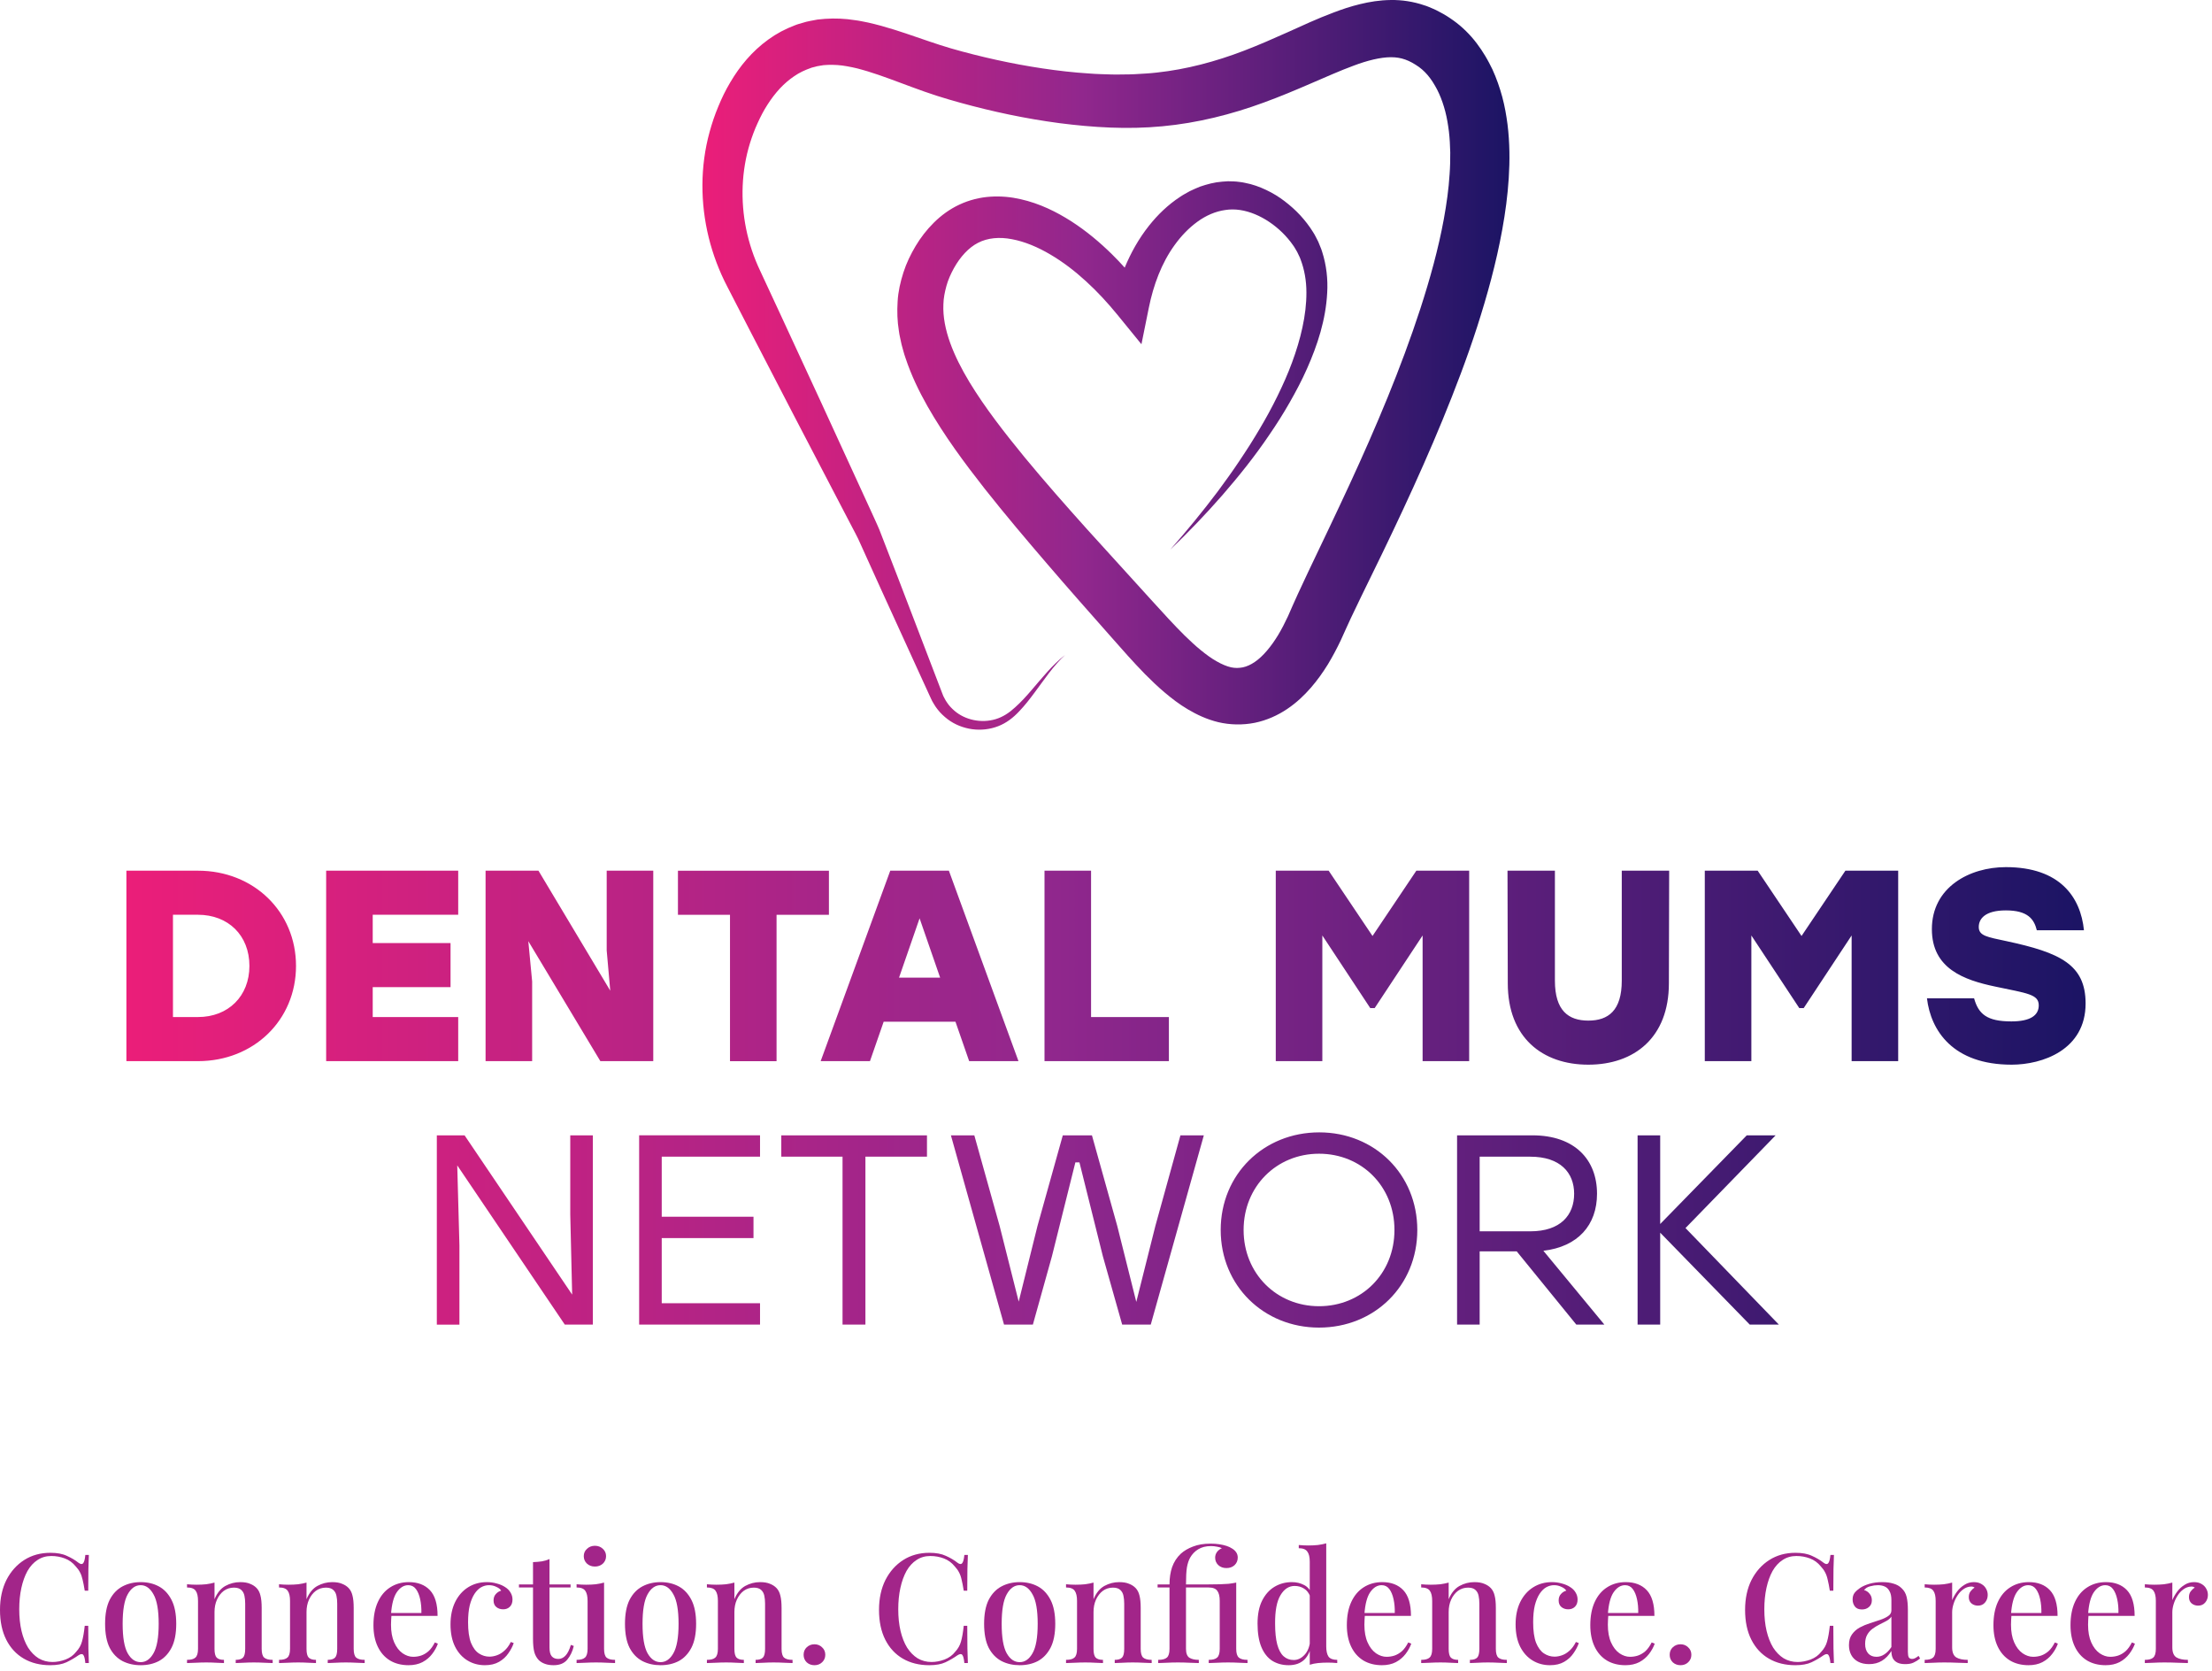 <?xml version="1.0" encoding="UTF-8"?>
<svg xmlns="http://www.w3.org/2000/svg" width="245" height="185" viewBox="0 0 245 185" fill="none">
  <path d="M243.007 175.183C243.334 175.183 243.61 175.251 243.836 175.386C244.073 175.521 244.247 175.696 244.36 175.91C244.484 176.113 244.546 176.344 244.546 176.603C244.546 176.93 244.445 177.212 244.242 177.449C244.05 177.674 243.791 177.787 243.464 177.787C243.182 177.787 242.94 177.702 242.737 177.533C242.545 177.364 242.449 177.133 242.449 176.84C242.449 176.592 242.511 176.384 242.635 176.214C242.771 176.034 242.923 175.893 243.092 175.792C242.979 175.702 242.844 175.662 242.686 175.673C242.382 175.685 242.1 175.786 241.841 175.978C241.581 176.158 241.361 176.395 241.181 176.688C241.001 176.97 240.86 177.274 240.758 177.601C240.657 177.928 240.606 178.232 240.606 178.514V182.403C240.606 182.956 240.758 183.328 241.063 183.519C241.367 183.7 241.79 183.79 242.331 183.79V184.145C242.072 184.134 241.7 184.122 241.215 184.111C240.741 184.089 240.24 184.077 239.71 184.077C239.304 184.077 238.898 184.089 238.493 184.111C238.087 184.122 237.777 184.134 237.562 184.145V183.79C238.002 183.79 238.312 183.705 238.493 183.536C238.684 183.367 238.78 183.046 238.78 182.572V177.263C238.78 176.756 238.695 176.384 238.526 176.147C238.357 175.899 238.036 175.775 237.562 175.775V175.42C237.923 175.454 238.273 175.47 238.611 175.47C238.994 175.47 239.349 175.454 239.676 175.42C240.014 175.375 240.324 175.313 240.606 175.234V177.178C240.741 176.851 240.922 176.536 241.147 176.231C241.373 175.927 241.643 175.679 241.959 175.487C242.275 175.284 242.624 175.183 243.007 175.183Z" fill="#A22589"></path>
  <path d="M233.251 175.183C234.243 175.183 235.021 175.482 235.585 176.079C236.148 176.677 236.43 177.624 236.43 178.92H230.596L230.563 178.599H234.638C234.649 178.046 234.604 177.539 234.502 177.077C234.401 176.603 234.243 176.226 234.029 175.944C233.815 175.662 233.533 175.521 233.183 175.521C232.699 175.521 232.276 175.78 231.915 176.299C231.566 176.806 231.352 177.624 231.273 178.751L231.323 178.835C231.312 178.993 231.301 179.168 231.29 179.36C231.278 179.54 231.273 179.72 231.273 179.901C231.273 180.679 231.391 181.332 231.628 181.862C231.865 182.392 232.175 182.792 232.558 183.063C232.941 183.322 233.33 183.452 233.725 183.452C234.029 183.452 234.322 183.407 234.604 183.316C234.897 183.215 235.173 183.051 235.432 182.826C235.692 182.589 235.923 182.268 236.126 181.862L236.464 181.997C236.329 182.381 236.12 182.758 235.838 183.13C235.556 183.502 235.196 183.807 234.756 184.044C234.316 184.269 233.803 184.382 233.217 184.382C232.428 184.382 231.741 184.207 231.154 183.857C230.568 183.497 230.117 182.984 229.802 182.319C229.486 181.654 229.328 180.865 229.328 179.951C229.328 178.948 229.492 178.091 229.819 177.381C230.145 176.671 230.602 176.13 231.188 175.758C231.786 175.375 232.473 175.183 233.251 175.183Z" fill="#A22589"></path>
  <path d="M224.716 175.183C225.708 175.183 226.486 175.482 227.049 176.079C227.613 176.677 227.895 177.624 227.895 178.92H222.061L222.027 178.599H226.103C226.114 178.046 226.069 177.539 225.967 177.077C225.866 176.603 225.708 176.226 225.494 175.944C225.28 175.662 224.998 175.521 224.648 175.521C224.164 175.521 223.741 175.78 223.38 176.299C223.031 176.806 222.816 177.624 222.738 178.751L222.788 178.835C222.777 178.993 222.766 179.168 222.754 179.36C222.743 179.54 222.738 179.72 222.738 179.901C222.738 180.679 222.856 181.332 223.093 181.862C223.329 182.392 223.639 182.792 224.023 183.063C224.406 183.322 224.795 183.452 225.189 183.452C225.494 183.452 225.787 183.407 226.069 183.316C226.362 183.215 226.638 183.051 226.897 182.826C227.157 182.589 227.388 182.268 227.591 181.862L227.929 181.997C227.793 182.381 227.585 182.758 227.303 183.13C227.021 183.502 226.661 183.807 226.221 184.044C225.781 184.269 225.268 184.382 224.682 184.382C223.893 184.382 223.205 184.207 222.619 183.857C222.033 183.497 221.582 182.984 221.266 182.319C220.951 181.654 220.793 180.865 220.793 179.951C220.793 178.948 220.956 178.091 221.283 177.381C221.61 176.671 222.067 176.13 222.653 175.758C223.25 175.375 223.938 175.183 224.716 175.183Z" fill="#A22589"></path>
  <path d="M218.621 175.183C218.948 175.183 219.224 175.251 219.449 175.386C219.686 175.521 219.861 175.696 219.973 175.91C220.097 176.113 220.159 176.344 220.159 176.603C220.159 176.93 220.058 177.212 219.855 177.449C219.663 177.674 219.404 177.787 219.077 177.787C218.795 177.787 218.553 177.702 218.35 177.533C218.158 177.364 218.063 177.133 218.063 176.84C218.063 176.592 218.125 176.384 218.249 176.214C218.384 176.034 218.536 175.893 218.705 175.792C218.592 175.702 218.457 175.662 218.299 175.673C217.995 175.685 217.713 175.786 217.454 175.978C217.195 176.158 216.975 176.395 216.794 176.688C216.614 176.97 216.473 177.274 216.372 177.601C216.27 177.928 216.219 178.232 216.219 178.514V182.403C216.219 182.956 216.372 183.328 216.676 183.519C216.98 183.7 217.403 183.79 217.944 183.79V184.145C217.685 184.134 217.313 184.122 216.828 184.111C216.355 184.089 215.853 184.077 215.323 184.077C214.917 184.077 214.512 184.089 214.106 184.111C213.7 184.122 213.39 184.134 213.176 184.145V183.79C213.615 183.79 213.925 183.705 214.106 183.536C214.297 183.367 214.393 183.046 214.393 182.572V177.263C214.393 176.756 214.309 176.384 214.14 176.147C213.971 175.899 213.649 175.775 213.176 175.775V175.42C213.537 175.454 213.886 175.47 214.224 175.47C214.607 175.47 214.963 175.454 215.289 175.42C215.628 175.375 215.938 175.313 216.219 175.234V177.178C216.355 176.851 216.535 176.536 216.761 176.231C216.986 175.927 217.257 175.679 217.572 175.487C217.888 175.284 218.237 175.183 218.621 175.183Z" fill="#A22589"></path>
  <path d="M207.021 184.263C206.548 184.263 206.142 184.173 205.804 183.993C205.465 183.812 205.212 183.564 205.043 183.249C204.874 182.933 204.789 182.572 204.789 182.167C204.789 181.671 204.902 181.27 205.127 180.966C205.353 180.65 205.64 180.397 205.99 180.205C206.35 180.013 206.728 179.856 207.123 179.732C207.528 179.596 207.906 179.472 208.255 179.36C208.616 179.236 208.909 179.095 209.135 178.937C209.371 178.779 209.49 178.57 209.49 178.311V177.161C209.49 176.756 209.422 176.434 209.287 176.198C209.163 175.95 208.988 175.775 208.763 175.673C208.549 175.572 208.289 175.521 207.985 175.521C207.726 175.521 207.449 175.561 207.156 175.64C206.863 175.707 206.632 175.848 206.463 176.062C206.711 176.13 206.914 176.265 207.072 176.468C207.241 176.66 207.325 176.902 207.325 177.195C207.325 177.511 207.218 177.759 207.004 177.939C206.801 178.12 206.542 178.21 206.226 178.21C205.877 178.21 205.618 178.103 205.449 177.888C205.279 177.663 205.195 177.404 205.195 177.111C205.195 176.806 205.268 176.558 205.415 176.367C205.573 176.175 205.775 175.995 206.023 175.826C206.294 175.645 206.638 175.493 207.055 175.369C207.483 175.245 207.957 175.183 208.475 175.183C208.96 175.183 209.377 175.239 209.727 175.352C210.087 175.454 210.386 175.623 210.623 175.859C210.905 176.119 211.091 176.446 211.181 176.84C211.271 177.223 211.316 177.691 211.316 178.244V182.911C211.316 183.192 211.35 183.395 211.418 183.519C211.496 183.632 211.62 183.688 211.79 183.688C211.902 183.688 212.009 183.66 212.111 183.604C212.224 183.547 212.353 183.463 212.5 183.35L212.669 183.638C212.432 183.829 212.19 183.981 211.942 184.094C211.705 184.207 211.401 184.263 211.029 184.263C210.668 184.263 210.375 184.207 210.149 184.094C209.924 183.981 209.755 183.818 209.642 183.604C209.541 183.39 209.49 183.125 209.49 182.809C209.197 183.283 208.847 183.643 208.441 183.891C208.036 184.139 207.562 184.263 207.021 184.263ZM207.833 183.452C208.148 183.452 208.441 183.361 208.712 183.181C208.994 183.001 209.253 182.73 209.49 182.369V179.005C209.366 179.185 209.185 179.343 208.949 179.478C208.712 179.602 208.458 179.732 208.188 179.867C207.917 180.002 207.658 180.16 207.41 180.34C207.173 180.509 206.976 180.729 206.818 181C206.66 181.27 206.581 181.614 206.581 182.031C206.581 182.471 206.694 182.82 206.92 183.08C207.145 183.328 207.449 183.452 207.833 183.452Z" fill="#A22589"></path>
  <path d="M198.865 171.936C199.609 171.936 200.218 172.049 200.691 172.275C201.176 172.489 201.605 172.742 201.977 173.036C202.202 173.205 202.371 173.227 202.484 173.103C202.608 172.968 202.692 172.658 202.738 172.173H203.126C203.104 172.602 203.087 173.12 203.076 173.729C203.064 174.326 203.059 175.127 203.059 176.13H202.67C202.591 175.634 202.512 175.228 202.433 174.912C202.366 174.597 202.27 174.326 202.146 174.101C202.033 173.875 201.875 173.656 201.672 173.441C201.345 173.036 200.945 172.742 200.472 172.562C199.998 172.382 199.497 172.291 198.967 172.291C198.392 172.291 197.885 172.438 197.445 172.731C197.005 173.013 196.633 173.419 196.329 173.949C196.036 174.478 195.81 175.104 195.652 175.826C195.495 176.547 195.416 177.336 195.416 178.193C195.416 179.072 195.5 179.873 195.669 180.594C195.838 181.304 196.081 181.919 196.396 182.437C196.723 182.944 197.112 183.339 197.563 183.621C198.025 183.891 198.538 184.027 199.102 184.027C199.564 184.027 200.043 183.936 200.539 183.756C201.035 183.564 201.43 183.277 201.723 182.894C202.039 182.555 202.253 182.178 202.366 181.761C202.49 181.332 202.591 180.752 202.67 180.019H203.059C203.059 181.056 203.064 181.896 203.076 182.539C203.087 183.17 203.104 183.705 203.126 184.145H202.738C202.692 183.66 202.613 183.356 202.501 183.232C202.399 183.108 202.225 183.125 201.977 183.283C201.559 183.576 201.114 183.835 200.641 184.06C200.179 184.275 199.581 184.382 198.848 184.382C197.732 184.382 196.757 184.139 195.923 183.655C195.089 183.17 194.441 182.471 193.978 181.558C193.516 180.645 193.285 179.546 193.285 178.261C193.285 176.998 193.522 175.893 193.995 174.946C194.48 173.999 195.14 173.261 195.974 172.731C196.808 172.201 197.772 171.936 198.865 171.936Z" fill="#A22589"></path>
  <path d="M186.134 182.065C186.472 182.065 186.754 182.178 186.98 182.403C187.216 182.617 187.335 182.894 187.335 183.232C187.335 183.559 187.216 183.835 186.98 184.06C186.754 184.275 186.472 184.382 186.134 184.382C185.796 184.382 185.508 184.275 185.272 184.06C185.046 183.835 184.934 183.559 184.934 183.232C184.934 182.894 185.046 182.617 185.272 182.403C185.508 182.178 185.796 182.065 186.134 182.065Z" fill="#A22589"></path>
  <path d="M180.064 175.183C181.056 175.183 181.833 175.482 182.397 176.079C182.961 176.677 183.243 177.624 183.243 178.92H177.409L177.375 178.599H181.45C181.461 178.046 181.416 177.539 181.315 177.077C181.213 176.603 181.056 176.226 180.841 175.944C180.627 175.662 180.345 175.521 179.996 175.521C179.511 175.521 179.089 175.78 178.728 176.299C178.378 176.806 178.164 177.624 178.085 178.751L178.136 178.835C178.125 178.993 178.113 179.168 178.102 179.36C178.091 179.54 178.085 179.72 178.085 179.901C178.085 180.679 178.204 181.332 178.44 181.862C178.677 182.392 178.987 182.792 179.37 183.063C179.754 183.322 180.143 183.452 180.537 183.452C180.841 183.452 181.135 183.407 181.416 183.316C181.709 183.215 181.986 183.051 182.245 182.826C182.504 182.589 182.735 182.268 182.938 181.862L183.276 181.997C183.141 182.381 182.933 182.758 182.651 183.13C182.369 183.502 182.008 183.807 181.569 184.044C181.129 184.269 180.616 184.382 180.03 184.382C179.241 184.382 178.553 184.207 177.967 183.857C177.381 183.497 176.93 182.984 176.614 182.319C176.298 181.654 176.141 180.865 176.141 179.951C176.141 178.948 176.304 178.091 176.631 177.381C176.958 176.671 177.414 176.13 178.001 175.758C178.598 175.375 179.286 175.183 180.064 175.183Z" fill="#A22589"></path>
  <path d="M171.892 175.183C172.275 175.183 172.641 175.234 172.991 175.335C173.34 175.425 173.645 175.555 173.904 175.724C174.174 175.893 174.377 176.096 174.513 176.333C174.659 176.57 174.732 176.829 174.732 177.111C174.732 177.449 174.637 177.714 174.445 177.905C174.253 178.097 174.005 178.193 173.701 178.193C173.397 178.193 173.143 178.108 172.94 177.939C172.737 177.77 172.636 177.528 172.636 177.212C172.636 176.919 172.72 176.682 172.889 176.502C173.058 176.31 173.256 176.186 173.481 176.13C173.38 175.961 173.199 175.82 172.94 175.707C172.692 175.583 172.421 175.521 172.128 175.521C171.824 175.521 171.531 175.6 171.249 175.758C170.979 175.916 170.736 176.158 170.522 176.485C170.308 176.812 170.133 177.235 169.998 177.753C169.874 178.272 169.812 178.897 169.812 179.63C169.812 180.577 169.919 181.332 170.133 181.896C170.359 182.448 170.652 182.843 171.012 183.08C171.373 183.316 171.762 183.435 172.179 183.435C172.45 183.435 172.726 183.384 173.008 183.283C173.301 183.181 173.577 183.012 173.836 182.775C174.107 182.539 174.343 182.217 174.546 181.811L174.868 181.93C174.744 182.302 174.546 182.679 174.276 183.063C174.017 183.446 173.673 183.762 173.244 184.01C172.816 184.258 172.292 184.382 171.672 184.382C170.962 184.382 170.319 184.207 169.744 183.857C169.169 183.508 168.713 183.001 168.374 182.336C168.036 181.659 167.867 180.836 167.867 179.867C167.867 178.92 168.036 178.097 168.374 177.398C168.724 176.688 169.203 176.141 169.812 175.758C170.421 175.375 171.114 175.183 171.892 175.183Z" fill="#A22589"></path>
  <path d="M163.295 175.183C163.746 175.183 164.112 175.245 164.394 175.369C164.687 175.482 164.929 175.64 165.121 175.842C165.324 176.057 165.465 176.333 165.544 176.671C165.634 177.009 165.679 177.466 165.679 178.041V182.572C165.679 183.046 165.769 183.367 165.949 183.536C166.141 183.705 166.457 183.79 166.896 183.79V184.145C166.705 184.134 166.406 184.122 166 184.111C165.594 184.089 165.194 184.077 164.8 184.077C164.416 184.077 164.033 184.089 163.65 184.111C163.278 184.122 162.996 184.134 162.804 184.145V183.79C163.188 183.79 163.458 183.705 163.616 183.536C163.774 183.367 163.853 183.046 163.853 182.572V177.567C163.853 177.24 163.824 176.947 163.768 176.688C163.712 176.417 163.593 176.203 163.413 176.045C163.233 175.876 162.962 175.792 162.601 175.792C162.184 175.792 161.812 175.91 161.485 176.147C161.17 176.384 160.916 176.71 160.724 177.128C160.544 177.533 160.454 177.99 160.454 178.497V182.572C160.454 183.046 160.533 183.367 160.691 183.536C160.86 183.705 161.13 183.79 161.502 183.79V184.145C161.322 184.134 161.046 184.122 160.674 184.111C160.313 184.089 159.935 184.077 159.541 184.077C159.157 184.077 158.757 184.089 158.34 184.111C157.923 184.122 157.613 184.134 157.41 184.145V183.79C157.85 183.79 158.16 183.705 158.34 183.536C158.532 183.367 158.628 183.046 158.628 182.572V177.263C158.628 176.756 158.543 176.384 158.374 176.147C158.205 175.899 157.884 175.775 157.41 175.775V175.42C157.771 175.454 158.12 175.47 158.459 175.47C158.842 175.47 159.197 175.454 159.524 175.42C159.862 175.375 160.172 175.313 160.454 175.234V177.077C160.747 176.378 161.147 175.888 161.654 175.606C162.173 175.324 162.72 175.183 163.295 175.183Z" fill="#A22589"></path>
  <path d="M153.099 175.183C154.091 175.183 154.869 175.482 155.432 176.079C155.996 176.677 156.278 177.624 156.278 178.92H150.444L150.41 178.599H154.485C154.497 178.046 154.452 177.539 154.35 177.077C154.249 176.603 154.091 176.226 153.877 175.944C153.662 175.662 153.381 175.521 153.031 175.521C152.546 175.521 152.124 175.78 151.763 176.299C151.413 176.806 151.199 177.624 151.12 178.751L151.171 178.835C151.16 178.993 151.149 179.168 151.137 179.36C151.126 179.54 151.12 179.72 151.12 179.901C151.12 180.679 151.239 181.332 151.475 181.862C151.712 182.392 152.022 182.792 152.405 183.063C152.789 183.322 153.178 183.452 153.572 183.452C153.877 183.452 154.17 183.407 154.452 183.316C154.745 183.215 155.021 183.051 155.28 182.826C155.539 182.589 155.77 182.268 155.973 181.862L156.312 181.997C156.176 182.381 155.968 182.758 155.686 183.13C155.404 183.502 155.043 183.807 154.604 184.044C154.164 184.269 153.651 184.382 153.065 184.382C152.276 184.382 151.588 184.207 151.002 183.857C150.416 183.497 149.965 182.984 149.649 182.319C149.334 181.654 149.176 180.865 149.176 179.951C149.176 178.948 149.339 178.091 149.666 177.381C149.993 176.671 150.45 176.13 151.036 175.758C151.633 175.375 152.321 175.183 153.099 175.183Z" fill="#A22589"></path>
  <path d="M146.894 170.888V182.302C146.894 182.809 146.979 183.187 147.148 183.435C147.328 183.671 147.65 183.79 148.112 183.79V184.145C147.762 184.111 147.413 184.094 147.063 184.094C146.68 184.094 146.319 184.111 145.981 184.145C145.654 184.179 145.35 184.241 145.068 184.331V172.917C145.068 172.41 144.978 172.038 144.798 171.801C144.629 171.553 144.313 171.429 143.851 171.429V171.074C144.211 171.108 144.561 171.125 144.899 171.125C145.271 171.125 145.626 171.108 145.964 171.074C146.303 171.029 146.613 170.967 146.894 170.888ZM143.09 175.183C143.586 175.183 144.037 175.29 144.443 175.504C144.86 175.718 145.153 176.079 145.322 176.586L145.119 176.772C144.961 176.367 144.73 176.074 144.426 175.893C144.121 175.702 143.777 175.606 143.394 175.606C142.752 175.606 142.227 175.95 141.822 176.637C141.416 177.314 141.218 178.362 141.23 179.782C141.23 180.718 141.309 181.485 141.466 182.082C141.624 182.668 141.855 183.102 142.16 183.384C142.475 183.666 142.853 183.807 143.293 183.807C143.732 183.807 144.127 183.621 144.476 183.249C144.837 182.877 145.051 182.341 145.119 181.642L145.271 181.997C145.158 182.764 144.888 183.356 144.459 183.773C144.031 184.179 143.456 184.382 142.735 184.382C142.047 184.382 141.438 184.218 140.908 183.891C140.39 183.553 139.99 183.046 139.708 182.369C139.426 181.682 139.285 180.819 139.285 179.782C139.285 178.757 139.454 177.905 139.792 177.229C140.142 176.541 140.604 176.028 141.179 175.69C141.754 175.352 142.391 175.183 143.09 175.183Z" fill="#A22589"></path>
  <path d="M134.065 170.922C134.426 170.922 134.753 170.944 135.046 170.989C135.351 171.035 135.621 171.097 135.858 171.175C136.095 171.254 136.298 171.35 136.467 171.463C136.658 171.576 136.81 171.717 136.923 171.886C137.036 172.055 137.092 172.246 137.092 172.461C137.092 172.799 136.974 173.081 136.737 173.306C136.5 173.52 136.202 173.627 135.841 173.627C135.48 173.627 135.182 173.52 134.945 173.306C134.708 173.081 134.59 172.804 134.59 172.477C134.59 172.252 134.652 172.049 134.776 171.869C134.911 171.677 135.097 171.531 135.334 171.429C135.198 171.35 135.018 171.294 134.793 171.26C134.578 171.215 134.359 171.192 134.133 171.192C133.569 171.192 133.096 171.311 132.713 171.547C132.341 171.773 132.042 172.083 131.817 172.477C131.659 172.759 131.54 173.12 131.461 173.56C131.394 173.988 131.36 174.614 131.36 175.437H133.846C134.342 175.437 134.764 175.431 135.114 175.42C135.475 175.408 135.796 175.392 136.078 175.369C136.371 175.335 136.653 175.29 136.923 175.234V182.572C136.923 183.046 137.019 183.367 137.211 183.536C137.402 183.705 137.724 183.79 138.174 183.79V184.145C137.972 184.134 137.667 184.122 137.261 184.111C136.856 184.089 136.444 184.077 136.027 184.077C135.621 184.077 135.21 184.089 134.793 184.111C134.387 184.122 134.082 184.134 133.879 184.145V183.79C134.319 183.79 134.629 183.705 134.809 183.536C135.001 183.367 135.097 183.046 135.097 182.572V177.263C135.097 176.756 135.007 176.384 134.826 176.147C134.657 175.899 134.33 175.775 133.846 175.775H131.36V182.572C131.36 183.057 131.484 183.384 131.732 183.553C131.991 183.711 132.341 183.79 132.78 183.79V184.145C132.544 184.134 132.211 184.122 131.783 184.111C131.354 184.089 130.915 184.077 130.464 184.077C130.024 184.077 129.601 184.089 129.196 184.111C128.79 184.122 128.485 184.134 128.282 184.145V183.79C128.733 183.79 129.055 183.705 129.246 183.536C129.438 183.367 129.534 183.046 129.534 182.572V175.775H128.215V175.437H129.534C129.534 174.726 129.63 174.09 129.821 173.526C130.024 172.951 130.345 172.455 130.785 172.038C131.146 171.711 131.597 171.446 132.138 171.243C132.69 171.029 133.333 170.922 134.065 170.922Z" fill="#A22589"></path>
  <path d="M123.959 175.183C124.41 175.183 124.776 175.245 125.058 175.369C125.351 175.482 125.593 175.64 125.785 175.842C125.988 176.057 126.129 176.333 126.208 176.671C126.298 177.009 126.343 177.466 126.343 178.041V182.572C126.343 183.046 126.433 183.367 126.613 183.536C126.805 183.705 127.121 183.79 127.56 183.79V184.145C127.369 184.134 127.07 184.122 126.664 184.111C126.258 184.089 125.858 184.077 125.464 184.077C125.08 184.077 124.697 184.089 124.314 184.111C123.942 184.122 123.66 184.134 123.468 184.145V183.79C123.852 183.79 124.122 183.705 124.28 183.536C124.438 183.367 124.517 183.046 124.517 182.572V177.567C124.517 177.24 124.489 176.947 124.432 176.688C124.376 176.417 124.257 176.203 124.077 176.045C123.897 175.876 123.626 175.792 123.265 175.792C122.848 175.792 122.476 175.91 122.149 176.147C121.834 176.384 121.58 176.71 121.388 177.128C121.208 177.533 121.118 177.99 121.118 178.497V182.572C121.118 183.046 121.197 183.367 121.355 183.536C121.524 183.705 121.794 183.79 122.166 183.79V184.145C121.986 184.134 121.71 184.122 121.338 184.111C120.977 184.089 120.599 184.077 120.205 184.077C119.822 184.077 119.421 184.089 119.004 184.111C118.587 184.122 118.277 184.134 118.074 184.145V183.79C118.514 183.79 118.824 183.705 119.004 183.536C119.196 183.367 119.292 183.046 119.292 182.572V177.263C119.292 176.756 119.207 176.384 119.038 176.147C118.869 175.899 118.548 175.775 118.074 175.775V175.42C118.435 175.454 118.784 175.47 119.123 175.47C119.506 175.47 119.861 175.454 120.188 175.42C120.526 175.375 120.836 175.313 121.118 175.234V177.077C121.411 176.378 121.811 175.888 122.318 175.606C122.837 175.324 123.384 175.183 123.959 175.183Z" fill="#A22589"></path>
  <path d="M112.94 175.183C113.695 175.183 114.366 175.341 114.952 175.656C115.538 175.972 116.006 176.468 116.356 177.144C116.705 177.821 116.88 178.706 116.88 179.799C116.88 180.893 116.705 181.778 116.356 182.454C116.006 183.119 115.538 183.609 114.952 183.925C114.366 184.23 113.695 184.382 112.94 184.382C112.196 184.382 111.525 184.23 110.928 183.925C110.33 183.609 109.857 183.119 109.507 182.454C109.169 181.778 109 180.893 109 179.799C109 178.706 109.169 177.821 109.507 177.144C109.857 176.468 110.33 175.972 110.928 175.656C111.525 175.341 112.196 175.183 112.94 175.183ZM112.94 175.521C112.354 175.521 111.875 175.859 111.503 176.536C111.131 177.201 110.945 178.289 110.945 179.799C110.945 181.31 111.131 182.398 111.503 183.063C111.875 183.717 112.354 184.044 112.94 184.044C113.515 184.044 113.988 183.717 114.36 183.063C114.744 182.398 114.935 181.31 114.935 179.799C114.935 178.289 114.744 177.201 114.36 176.536C113.988 175.859 113.515 175.521 112.94 175.521Z" fill="#A22589"></path>
  <path d="M102.939 171.936C103.683 171.936 104.292 172.049 104.766 172.275C105.25 172.489 105.679 172.742 106.051 173.036C106.276 173.205 106.445 173.227 106.558 173.103C106.682 172.968 106.767 172.658 106.812 172.173H107.201C107.178 172.602 107.161 173.12 107.15 173.729C107.139 174.326 107.133 175.127 107.133 176.13H106.744C106.665 175.634 106.586 175.228 106.507 174.912C106.44 174.597 106.344 174.326 106.22 174.101C106.107 173.875 105.949 173.656 105.746 173.441C105.42 173.036 105.019 172.742 104.546 172.562C104.072 172.382 103.571 172.291 103.041 172.291C102.466 172.291 101.959 172.438 101.519 172.731C101.079 173.013 100.707 173.419 100.403 173.949C100.11 174.478 99.885 175.104 99.727 175.826C99.569 176.547 99.49 177.336 99.49 178.193C99.49 179.072 99.575 179.873 99.744 180.594C99.913 181.304 100.155 181.919 100.471 182.437C100.798 182.944 101.187 183.339 101.637 183.621C102.1 183.891 102.613 184.027 103.176 184.027C103.638 184.027 104.118 183.936 104.614 183.756C105.11 183.564 105.504 183.277 105.797 182.894C106.113 182.555 106.327 182.178 106.44 181.761C106.564 181.332 106.665 180.752 106.744 180.019H107.133C107.133 181.056 107.139 181.896 107.15 182.539C107.161 183.17 107.178 183.705 107.201 184.145H106.812C106.767 183.66 106.688 183.356 106.575 183.232C106.474 183.108 106.299 183.125 106.051 183.283C105.634 183.576 105.188 183.835 104.715 184.06C104.253 184.275 103.655 184.382 102.923 184.382C101.807 184.382 100.831 184.139 99.997 183.655C99.163 183.17 98.515 182.471 98.053 181.558C97.591 180.645 97.359 179.546 97.359 178.261C97.359 176.998 97.596 175.893 98.07 174.946C98.554 173.999 99.214 173.261 100.048 172.731C100.882 172.201 101.846 171.936 102.939 171.936Z" fill="#A22589"></path>
  <path d="M90.208 182.065C90.547 182.065 90.828 182.178 91.054 182.403C91.291 182.617 91.409 182.894 91.409 183.232C91.409 183.559 91.291 183.835 91.054 184.06C90.828 184.275 90.547 184.382 90.208 184.382C89.87 184.382 89.583 184.275 89.346 184.06C89.121 183.835 89.008 183.559 89.008 183.232C89.008 182.894 89.121 182.617 89.346 182.403C89.583 182.178 89.87 182.065 90.208 182.065Z" fill="#A22589"></path>
  <path d="M84.181 175.183C84.632 175.183 84.999 175.245 85.281 175.369C85.574 175.482 85.816 175.64 86.008 175.842C86.21 176.057 86.351 176.333 86.43 176.671C86.52 177.009 86.566 177.466 86.566 178.041V182.572C86.566 183.046 86.656 183.367 86.836 183.536C87.028 183.705 87.343 183.79 87.783 183.79V184.145C87.591 184.134 87.293 184.122 86.887 184.111C86.481 184.089 86.081 184.077 85.686 184.077C85.303 184.077 84.92 184.089 84.536 184.111C84.164 184.122 83.883 184.134 83.691 184.145V183.79C84.074 183.79 84.345 183.705 84.503 183.536C84.66 183.367 84.739 183.046 84.739 182.572V177.567C84.739 177.24 84.711 176.947 84.655 176.688C84.598 176.417 84.48 176.203 84.3 176.045C84.119 175.876 83.849 175.792 83.488 175.792C83.071 175.792 82.699 175.91 82.372 176.147C82.056 176.384 81.803 176.71 81.611 177.128C81.431 177.533 81.341 177.99 81.341 178.497V182.572C81.341 183.046 81.419 183.367 81.577 183.536C81.746 183.705 82.017 183.79 82.389 183.79V184.145C82.209 184.134 81.932 184.122 81.56 184.111C81.2 184.089 80.822 184.077 80.427 184.077C80.044 184.077 79.644 184.089 79.227 184.111C78.81 184.122 78.5 184.134 78.297 184.145V183.79C78.737 183.79 79.046 183.705 79.227 183.536C79.418 183.367 79.514 183.046 79.514 182.572V177.263C79.514 176.756 79.43 176.384 79.261 176.147C79.092 175.899 78.77 175.775 78.297 175.775V175.42C78.658 175.454 79.007 175.47 79.345 175.47C79.728 175.47 80.084 175.454 80.411 175.42C80.749 175.375 81.059 175.313 81.341 175.234V177.077C81.634 176.378 82.034 175.888 82.541 175.606C83.06 175.324 83.606 175.183 84.181 175.183Z" fill="#A22589"></path>
  <path d="M73.162 175.183C73.918 175.183 74.589 175.341 75.175 175.656C75.761 175.972 76.229 176.468 76.578 177.144C76.928 177.821 77.102 178.706 77.102 179.799C77.102 180.893 76.928 181.778 76.578 182.454C76.229 183.119 75.761 183.609 75.175 183.925C74.589 184.23 73.918 184.382 73.162 184.382C72.418 184.382 71.748 184.23 71.15 183.925C70.553 183.609 70.079 183.119 69.73 182.454C69.392 181.778 69.223 180.893 69.223 179.799C69.223 178.706 69.392 177.821 69.73 177.144C70.079 176.468 70.553 175.972 71.15 175.656C71.748 175.341 72.418 175.183 73.162 175.183ZM73.162 175.521C72.576 175.521 72.097 175.859 71.725 176.536C71.353 177.201 71.167 178.289 71.167 179.799C71.167 181.31 71.353 182.398 71.725 183.063C72.097 183.717 72.576 184.044 73.162 184.044C73.737 184.044 74.211 183.717 74.583 183.063C74.966 182.398 75.158 181.31 75.158 179.799C75.158 178.289 74.966 177.201 74.583 176.536C74.211 175.859 73.737 175.521 73.162 175.521Z" fill="#A22589"></path>
  <path d="M65.892 171.159C66.242 171.159 66.535 171.271 66.772 171.497C67.008 171.711 67.127 171.981 67.127 172.308C67.127 172.635 67.008 172.912 66.772 173.137C66.535 173.351 66.242 173.458 65.892 173.458C65.543 173.458 65.25 173.351 65.013 173.137C64.776 172.912 64.658 172.635 64.658 172.308C64.658 171.981 64.776 171.711 65.013 171.497C65.25 171.271 65.543 171.159 65.892 171.159ZM66.907 175.234V182.572C66.907 183.046 66.997 183.367 67.177 183.536C67.369 183.705 67.685 183.79 68.124 183.79V184.145C67.933 184.134 67.634 184.122 67.228 184.111C66.834 184.089 66.428 184.077 66.011 184.077C65.616 184.077 65.21 184.089 64.793 184.111C64.376 184.122 64.066 184.134 63.863 184.145V183.79C64.303 183.79 64.613 183.705 64.793 183.536C64.985 183.367 65.081 183.046 65.081 182.572V177.263C65.081 176.756 64.996 176.384 64.827 176.147C64.658 175.899 64.337 175.775 63.863 175.775V175.42C64.224 175.454 64.573 175.47 64.912 175.47C65.295 175.47 65.65 175.454 65.977 175.42C66.315 175.375 66.625 175.313 66.907 175.234Z" fill="#A22589"></path>
  <path d="M60.862 172.63V175.437H63.196V175.775H60.862V182.42C60.862 182.882 60.947 183.209 61.116 183.401C61.285 183.593 61.528 183.688 61.843 183.688C62.136 183.688 62.395 183.57 62.621 183.333C62.858 183.097 63.061 182.696 63.23 182.133L63.551 182.251C63.416 182.849 63.173 183.356 62.824 183.773C62.486 184.179 61.984 184.382 61.319 184.382C60.936 184.382 60.614 184.331 60.355 184.23C60.096 184.139 59.87 184.004 59.679 183.824C59.431 183.564 59.262 183.254 59.171 182.894C59.081 182.533 59.036 182.054 59.036 181.456V175.775H57.48V175.437H59.036V172.968C59.386 172.957 59.712 172.928 60.017 172.883C60.321 172.827 60.603 172.742 60.862 172.63Z" fill="#A22589"></path>
  <path d="M53.923 175.183C54.306 175.183 54.672 175.234 55.022 175.335C55.371 175.425 55.676 175.555 55.935 175.724C56.206 175.893 56.409 176.096 56.544 176.333C56.69 176.57 56.764 176.829 56.764 177.111C56.764 177.449 56.668 177.714 56.476 177.905C56.285 178.097 56.036 178.193 55.732 178.193C55.428 178.193 55.174 178.108 54.971 177.939C54.768 177.77 54.667 177.528 54.667 177.212C54.667 176.919 54.751 176.682 54.92 176.502C55.09 176.31 55.287 176.186 55.512 176.13C55.411 175.961 55.23 175.82 54.971 175.707C54.723 175.583 54.453 175.521 54.16 175.521C53.855 175.521 53.562 175.6 53.28 175.758C53.01 175.916 52.767 176.158 52.553 176.485C52.339 176.812 52.164 177.235 52.029 177.753C51.905 178.272 51.843 178.897 51.843 179.63C51.843 180.577 51.95 181.332 52.164 181.896C52.39 182.448 52.683 182.843 53.044 183.08C53.404 183.316 53.793 183.435 54.21 183.435C54.481 183.435 54.757 183.384 55.039 183.283C55.332 183.181 55.608 183.012 55.867 182.775C56.138 182.539 56.375 182.217 56.578 181.811L56.899 181.93C56.775 182.302 56.578 182.679 56.307 183.063C56.048 183.446 55.704 183.762 55.276 184.01C54.847 184.258 54.323 184.382 53.703 184.382C52.993 184.382 52.35 184.207 51.775 183.857C51.2 183.508 50.744 183.001 50.406 182.336C50.068 181.659 49.898 180.836 49.898 179.867C49.898 178.92 50.068 178.097 50.406 177.398C50.755 176.688 51.234 176.141 51.843 175.758C52.452 175.375 53.145 175.183 53.923 175.183Z" fill="#A22589"></path>
  <path d="M45.286 175.183C46.278 175.183 47.056 175.482 47.62 176.079C48.183 176.677 48.465 177.624 48.465 178.92H42.632L42.598 178.599H46.673C46.684 178.046 46.639 177.539 46.538 177.077C46.436 176.603 46.278 176.226 46.064 175.944C45.85 175.662 45.568 175.521 45.219 175.521C44.734 175.521 44.311 175.78 43.95 176.299C43.601 176.806 43.387 177.624 43.308 178.751L43.359 178.835C43.347 178.993 43.336 179.168 43.325 179.36C43.313 179.54 43.308 179.72 43.308 179.901C43.308 180.679 43.426 181.332 43.663 181.862C43.9 182.392 44.21 182.792 44.593 183.063C44.976 183.322 45.365 183.452 45.76 183.452C46.064 183.452 46.357 183.407 46.639 183.316C46.932 183.215 47.208 183.051 47.468 182.826C47.727 182.589 47.958 182.268 48.161 181.862L48.499 181.997C48.364 182.381 48.155 182.758 47.873 183.13C47.592 183.502 47.231 183.807 46.791 184.044C46.352 184.269 45.839 184.382 45.252 184.382C44.463 184.382 43.776 184.207 43.19 183.857C42.603 183.497 42.152 182.984 41.837 182.319C41.521 181.654 41.363 180.865 41.363 179.951C41.363 178.948 41.527 178.091 41.854 177.381C42.181 176.671 42.637 176.13 43.223 175.758C43.821 175.375 44.508 175.183 45.286 175.183Z" fill="#A22589"></path>
  <path d="M36.791 175.183C37.242 175.183 37.608 175.245 37.89 175.369C38.183 175.482 38.425 175.64 38.617 175.842C38.82 176.057 38.961 176.333 39.04 176.671C39.13 177.009 39.175 177.466 39.175 178.041V182.572C39.175 183.046 39.265 183.367 39.446 183.536C39.637 183.705 39.953 183.79 40.392 183.79V184.145C40.201 184.134 39.902 184.122 39.496 184.111C39.09 184.089 38.69 184.077 38.296 184.077C37.912 184.077 37.529 184.089 37.146 184.111C36.774 184.122 36.492 184.134 36.3 184.145V183.79C36.684 183.79 36.954 183.705 37.112 183.536C37.27 183.367 37.349 183.046 37.349 182.572V177.567C37.349 177.24 37.321 176.947 37.264 176.688C37.208 176.417 37.09 176.203 36.909 176.045C36.729 175.876 36.458 175.792 36.097 175.792C35.68 175.792 35.308 175.91 34.981 176.147C34.666 176.384 34.412 176.71 34.221 177.128C34.04 177.533 33.95 177.99 33.95 178.497V182.572C33.95 183.046 34.029 183.367 34.187 183.536C34.356 183.705 34.626 183.79 34.998 183.79V184.145C34.818 184.134 34.542 184.122 34.17 184.111C33.809 184.089 33.431 184.077 33.037 184.077C32.654 184.077 32.253 184.089 31.836 184.111C31.419 184.122 31.109 184.134 30.906 184.145V183.79C31.346 183.79 31.656 183.705 31.836 183.536C32.028 183.367 32.124 183.046 32.124 182.572V177.263C32.124 176.756 32.039 176.384 31.87 176.147C31.701 175.899 31.38 175.775 30.906 175.775V175.42C31.267 175.454 31.616 175.47 31.955 175.47C32.338 175.47 32.693 175.454 33.02 175.42C33.358 175.375 33.668 175.313 33.95 175.234V177.077C34.243 176.378 34.643 175.888 35.151 175.606C35.669 175.324 36.216 175.183 36.791 175.183Z" fill="#A22589"></path>
  <path d="M26.599 175.183C27.05 175.183 27.417 175.245 27.698 175.369C27.991 175.482 28.234 175.64 28.425 175.842C28.628 176.057 28.769 176.333 28.848 176.671C28.938 177.009 28.983 177.466 28.983 178.041V182.572C28.983 183.046 29.074 183.367 29.254 183.536C29.446 183.705 29.761 183.79 30.201 183.79V184.145C30.009 184.134 29.711 184.122 29.305 184.111C28.899 184.089 28.499 184.077 28.104 184.077C27.721 184.077 27.338 184.089 26.954 184.111C26.582 184.122 26.301 184.134 26.109 184.145V183.79C26.492 183.79 26.763 183.705 26.921 183.536C27.078 183.367 27.157 183.046 27.157 182.572V177.567C27.157 177.24 27.129 176.947 27.073 176.688C27.016 176.417 26.898 176.203 26.718 176.045C26.537 175.876 26.267 175.792 25.906 175.792C25.489 175.792 25.117 175.91 24.79 176.147C24.474 176.384 24.221 176.71 24.029 177.128C23.849 177.533 23.759 177.99 23.759 178.497V182.572C23.759 183.046 23.837 183.367 23.995 183.536C24.164 183.705 24.435 183.79 24.807 183.79V184.145C24.627 184.134 24.35 184.122 23.978 184.111C23.618 184.089 23.24 184.077 22.845 184.077C22.462 184.077 22.062 184.089 21.645 184.111C21.228 184.122 20.918 184.134 20.715 184.145V183.79C21.154 183.79 21.465 183.705 21.645 183.536C21.837 183.367 21.932 183.046 21.932 182.572V177.263C21.932 176.756 21.848 176.384 21.679 176.147C21.51 175.899 21.188 175.775 20.715 175.775V175.42C21.076 175.454 21.425 175.47 21.763 175.47C22.146 175.47 22.502 175.454 22.828 175.42C23.167 175.375 23.477 175.313 23.759 175.234V177.077C24.052 176.378 24.452 175.888 24.959 175.606C25.478 175.324 26.024 175.183 26.599 175.183Z" fill="#A22589"></path>
  <path d="M15.581 175.183C16.336 175.183 17.006 175.341 17.593 175.656C18.179 175.972 18.647 176.468 18.996 177.144C19.346 177.821 19.52 178.706 19.52 179.799C19.52 180.893 19.346 181.778 18.996 182.454C18.647 183.119 18.179 183.609 17.593 183.925C17.006 184.23 16.336 184.382 15.581 184.382C14.836 184.382 14.166 184.23 13.568 183.925C12.971 183.609 12.497 183.119 12.148 182.454C11.81 181.778 11.641 180.893 11.641 179.799C11.641 178.706 11.81 177.821 12.148 177.144C12.497 176.468 12.971 175.972 13.568 175.656C14.166 175.341 14.836 175.183 15.581 175.183ZM15.581 175.521C14.994 175.521 14.515 175.859 14.143 176.536C13.771 177.201 13.585 178.289 13.585 179.799C13.585 181.31 13.771 182.398 14.143 183.063C14.515 183.717 14.994 184.044 15.581 184.044C16.155 184.044 16.629 183.717 17.001 183.063C17.384 182.398 17.576 181.31 17.576 179.799C17.576 178.289 17.384 177.201 17.001 176.536C16.629 175.859 16.155 175.521 15.581 175.521Z" fill="#A22589"></path>
  <path d="M5.58 171.936C6.324 171.936 6.933 172.049 7.406 172.275C7.891 172.489 8.319 172.742 8.691 173.036C8.917 173.205 9.086 173.227 9.199 173.103C9.323 172.968 9.407 172.658 9.452 172.173H9.841C9.819 172.602 9.802 173.12 9.791 173.729C9.779 174.326 9.774 175.127 9.774 176.13H9.385C9.306 175.634 9.227 175.228 9.148 174.912C9.08 174.597 8.985 174.326 8.861 174.101C8.748 173.875 8.59 173.656 8.387 173.441C8.06 173.036 7.66 172.742 7.186 172.562C6.713 172.382 6.211 172.291 5.682 172.291C5.107 172.291 4.599 172.438 4.16 172.731C3.72 173.013 3.348 173.419 3.044 173.949C2.751 174.478 2.525 175.104 2.367 175.826C2.209 176.547 2.131 177.336 2.131 178.193C2.131 179.072 2.215 179.873 2.384 180.594C2.553 181.304 2.796 181.919 3.111 182.437C3.438 182.944 3.827 183.339 4.278 183.621C4.74 183.891 5.253 184.027 5.817 184.027C6.279 184.027 6.758 183.936 7.254 183.756C7.75 183.564 8.145 183.277 8.438 182.894C8.753 182.555 8.968 182.178 9.08 181.761C9.204 181.332 9.306 180.752 9.385 180.019H9.774C9.774 181.056 9.779 181.896 9.791 182.539C9.802 183.17 9.819 183.705 9.841 184.145H9.452C9.407 183.66 9.328 183.356 9.216 183.232C9.114 183.108 8.939 183.125 8.691 183.283C8.274 183.576 7.829 183.835 7.356 184.06C6.893 184.275 6.296 184.382 5.563 184.382C4.447 184.382 3.472 184.139 2.638 183.655C1.804 183.17 1.155 182.471 0.693 181.558C0.231 180.645 0 179.546 0 178.261C0 176.998 0.237 175.893 0.71 174.946C1.195 173.999 1.854 173.261 2.689 172.731C3.523 172.201 4.487 171.936 5.58 171.936Z" fill="#A22589"></path>
  <path d="M32.786 106.953C32.786 112.947 28.112 117.497 21.923 117.497H14V96.408H21.919C28.112 96.408 32.786 100.959 32.786 106.953ZM27.625 106.953C27.625 103.577 25.288 101.288 21.919 101.288H19.157V112.614H21.919C25.288 112.618 27.625 110.297 27.625 106.953ZM41.282 104.424H49.902V109.304H41.282V112.618H50.751V117.497H36.125V96.408H50.751V101.288H41.282V104.424ZM72.355 96.408V117.497H66.496L58.515 104.211L58.94 108.67V117.497H53.782V96.408H59.64L67.591 109.694L67.197 105.236V96.408H72.355ZM86.011 101.291V117.501H80.854V101.291H75.089V96.412H91.811V101.291H86.011ZM105.826 113.128H97.876L96.357 117.497H90.896L98.605 96.408H105.098L112.806 117.497H107.345L105.826 113.128ZM104.128 108.248L101.853 101.682L99.578 108.248H104.128ZM129.466 112.618V117.497H115.689V96.408H120.846V112.618H129.466ZM162.724 96.408V117.497H157.567V103.581L152.257 111.624H151.77L146.461 103.581V117.497H141.304V96.408H147.162L152.019 103.639L156.873 96.408H162.724ZM184.876 96.408L184.845 108.882C184.845 114.876 181.02 117.888 175.921 117.888C170.823 117.888 167.001 114.876 167.001 108.882L166.97 96.408H172.221V108.581C172.221 111.894 173.709 113.008 175.921 113.008C178.138 113.008 179.626 111.894 179.626 108.581V96.408H184.876ZM210.242 96.408V117.497H205.085V103.581L199.776 111.624H199.289L193.98 103.581V117.497H188.822V96.408H194.68L199.537 103.639L204.395 96.408H210.242ZM231 111.11C231 116.26 226.205 117.888 222.805 117.888C216.311 117.888 213.853 114.122 213.429 110.537H218.648C219.135 112.285 220.074 113.097 222.777 113.097C224.872 113.097 225.811 112.436 225.811 111.319C225.811 110.085 224.538 109.992 220.985 109.239C217.526 108.515 213.974 107.251 213.974 102.882C213.974 98.242 218.131 96.014 222.169 96.014C228.18 96.014 230.455 99.359 230.817 103.005H225.597C225.294 101.771 224.596 100.805 222.169 100.805C219.863 100.805 219.166 101.74 219.166 102.642C219.166 103.636 220.136 103.755 222.232 104.208C228.176 105.479 231 106.802 231 111.11ZM65.664 125.712V146.668H62.557L50.644 129.036L50.886 137.898V146.671H48.383V125.715H51.459L63.372 143.347L63.162 134.485V125.712H65.664ZM73.293 134.721H83.457V137.086H73.293V144.3H84.181V146.664H70.791V125.708H84.181V128.073H73.293V134.721ZM95.853 128.076V146.668H93.319V128.076H86.536V125.712H102.671V128.076H95.853ZM133.336 125.712L127.457 146.668H124.292L122.151 139.094L119.559 128.707H119.107L116.514 139.094L114.401 146.668H111.205L105.322 125.712H107.915L110.718 135.743L112.831 144.125L114.912 135.743L117.715 125.712H120.943L123.746 135.743L125.855 144.156L127.968 135.743L130.744 125.712H133.336ZM156.98 136.191C156.98 142.36 152.243 147 146.092 147C139.971 147 135.204 142.36 135.204 136.191C135.204 130.023 139.968 125.383 146.119 125.383C152.247 125.383 156.98 130.023 156.98 136.191ZM137.741 136.191C137.741 141.01 141.39 144.632 146.095 144.632C150.8 144.632 154.449 141.041 154.449 136.191C154.449 131.342 150.8 127.747 146.095 127.747C141.39 127.747 137.741 131.37 137.741 136.191ZM167.989 138.556H163.887V146.668H161.385V125.712H169.739C174.413 125.712 176.885 128.405 176.885 132.178C176.885 135.65 174.772 138.045 170.944 138.494L177.699 146.668H174.592L167.989 138.556ZM163.887 136.339H169.497C172.846 136.339 174.351 134.543 174.351 132.178C174.351 129.845 172.811 128.076 169.497 128.076H163.887V136.339ZM193.803 146.668L183.882 136.49V146.668H181.379V125.712H183.882V135.53L193.472 125.712H196.669L186.685 135.979L197.028 146.668H193.803Z" fill="url(#paint0_linear_98_33)"></path>
  <path d="M167.108 19.72C166.987 21.656 166.729 23.545 166.394 25.395C165.724 29.107 164.733 32.681 163.611 36.18C162.482 39.675 161.177 43.085 159.797 46.447C157.038 53.164 153.894 59.695 150.752 66.083L149.613 68.458C149.233 69.263 148.943 69.942 148.501 70.901C148.073 71.799 147.604 72.69 147.069 73.574C146.52 74.455 145.909 75.329 145.177 76.165C144.449 77.001 143.596 77.814 142.564 78.506C141.538 79.198 140.306 79.763 138.973 80.034C137.641 80.302 136.208 80.267 134.931 79.962C133.661 79.654 132.559 79.129 131.589 78.557C130.609 77.981 129.777 77.334 128.997 76.676C128.21 76.018 127.519 75.336 126.832 74.654C125.496 73.29 124.278 71.899 123.108 70.572C120.733 67.889 118.357 65.202 116.013 62.471C113.666 59.74 111.329 56.981 109.068 54.12C106.814 51.248 104.615 48.291 102.726 44.98C101.787 43.321 100.931 41.56 100.293 39.634C100.12 39.161 100.003 38.651 99.861 38.16C99.802 37.907 99.754 37.65 99.695 37.396L99.616 37.012L99.557 36.618C99.385 35.577 99.35 34.48 99.419 33.39C99.478 32.294 99.73 31.207 100.061 30.172C100.396 29.127 100.862 28.171 101.408 27.249C101.956 26.334 102.623 25.457 103.424 24.662C104.224 23.867 105.184 23.154 106.275 22.65C107.362 22.14 108.56 21.848 109.717 21.776C110.873 21.701 111.999 21.814 113.048 22.057C115.164 22.534 117.008 23.452 118.672 24.514C120.336 25.587 121.82 26.834 123.18 28.174C123.66 28.647 124.126 29.137 124.571 29.634C125.248 28 126.121 26.433 127.25 25.008C128.213 23.791 129.359 22.677 130.716 21.79C131.047 21.56 131.417 21.375 131.769 21.173C132.142 20.991 132.522 20.824 132.905 20.669C133.695 20.399 134.513 20.176 135.366 20.114C135.58 20.097 135.791 20.08 136.005 20.07L136.647 20.087C136.861 20.087 137.071 20.125 137.279 20.145C137.489 20.169 137.7 20.2 137.903 20.248C138.728 20.402 139.509 20.686 140.24 21.033C140.969 21.375 141.649 21.793 142.277 22.273C142.902 22.75 143.485 23.267 144.014 23.839C144.538 24.415 145.022 25.028 145.439 25.707C145.657 26.036 145.819 26.41 146.009 26.762C146.088 26.944 146.157 27.129 146.233 27.314C146.313 27.496 146.382 27.681 146.437 27.869C146.92 29.37 147.086 30.923 147 32.413C146.844 35.412 145.926 38.198 144.773 40.799C144.197 42.105 143.53 43.359 142.83 44.586C142.129 45.813 141.373 47.009 140.575 48.167C139.001 50.497 137.244 52.694 135.407 54.809C133.564 56.916 131.631 58.938 129.611 60.867C131.451 58.77 133.222 56.621 134.89 54.401C135.715 53.283 136.529 52.16 137.296 51.005C137.686 50.432 138.055 49.85 138.432 49.271C138.794 48.681 139.167 48.099 139.512 47.502C140.216 46.32 140.876 45.11 141.48 43.877C142.084 42.646 142.643 41.399 143.109 40.127C143.579 38.856 143.976 37.564 144.255 36.262C144.538 34.96 144.704 33.651 144.697 32.365C144.697 31.08 144.476 29.833 144.045 28.709C143.996 28.565 143.934 28.428 143.865 28.294L143.672 27.89C143.513 27.64 143.385 27.372 143.202 27.133C142.861 26.642 142.457 26.173 142.018 25.741C140.254 24.024 137.855 22.907 135.708 23.253C134.627 23.401 133.567 23.863 132.615 24.559C131.665 25.248 130.816 26.139 130.098 27.136C128.645 29.137 127.751 31.574 127.247 34.058L126.425 38.116L123.757 34.843C122.68 33.527 121.53 32.276 120.291 31.149C119.058 30.018 117.736 29.004 116.348 28.188C114.967 27.369 113.507 26.752 112.095 26.488C110.68 26.211 109.375 26.344 108.336 26.882C107.283 27.414 106.354 28.442 105.654 29.696C105.308 30.323 105.005 30.998 104.825 31.663C104.642 32.335 104.504 33.003 104.49 33.695C104.363 36.447 105.654 39.452 107.366 42.293C109.099 45.151 111.25 47.9 113.469 50.614C115.703 53.321 118.05 55.98 120.425 58.626L127.626 66.553C128.842 67.889 130.005 69.174 131.192 70.35C131.786 70.922 132.38 71.491 132.977 71.971C133.571 72.457 134.172 72.903 134.748 73.222C135.321 73.55 135.873 73.784 136.35 73.89C136.833 73.993 137.23 73.972 137.658 73.893C138.086 73.801 138.518 73.612 138.973 73.3C139.429 72.992 139.892 72.56 140.33 72.043C140.772 71.528 141.19 70.932 141.58 70.291C141.966 69.644 142.326 68.948 142.657 68.232C142.954 67.567 143.361 66.604 143.744 65.788L144.897 63.321C146.444 60.079 147.977 56.885 149.464 53.671C150.949 50.46 152.371 47.238 153.697 43.99C155.022 40.741 156.248 37.465 157.321 34.172C158.388 30.878 159.313 27.554 159.921 24.24C160.221 22.585 160.456 20.93 160.556 19.302C160.618 18.486 160.632 17.684 160.629 16.886C160.611 16.094 160.57 15.31 160.48 14.552C160.384 13.795 160.263 13.055 160.08 12.352C159.897 11.653 159.669 10.981 159.389 10.361L159.168 9.905C159.096 9.755 159.003 9.617 158.927 9.47C158.768 9.179 158.568 8.888 158.388 8.644C158.019 8.154 157.643 7.77 157.159 7.414C156.113 6.681 155.23 6.334 154.063 6.334C152.896 6.338 151.456 6.694 149.927 7.27C149.164 7.548 148.381 7.873 147.58 8.212L145.129 9.268C143.465 9.988 141.746 10.711 139.968 11.358C136.419 12.664 132.615 13.624 128.741 13.983C124.854 14.354 121.04 14.11 117.325 13.634C113.604 13.14 109.969 12.369 106.389 11.382C105.491 11.139 104.601 10.872 103.703 10.587C102.792 10.293 101.901 9.974 101.052 9.659C99.336 9.028 97.697 8.387 96.126 7.907C95.729 7.777 95.349 7.692 94.963 7.578C94.586 7.5 94.2 7.393 93.837 7.342C93.091 7.201 92.391 7.164 91.714 7.184L91.213 7.215L90.73 7.294C90.564 7.308 90.413 7.359 90.257 7.4C90.102 7.448 89.94 7.465 89.788 7.534C89.177 7.746 88.548 8.034 87.982 8.425C87.413 8.809 86.874 9.268 86.377 9.799C85.883 10.334 85.428 10.93 85.013 11.578C84.596 12.222 84.23 12.925 83.905 13.648C83.574 14.364 83.298 15.111 83.063 15.865C82.124 18.901 82 22.198 82.645 25.361C82.97 26.944 83.481 28.479 84.188 29.97L86.45 34.836L90.958 44.583L96.557 56.776C96.916 57.595 97.324 58.393 97.624 59.236L99.561 64.239L104.359 76.761C104.397 76.864 104.439 76.977 104.48 77.067L104.611 77.32C104.687 77.491 104.801 77.653 104.911 77.817C105.129 78.146 105.405 78.43 105.702 78.691C106.903 79.729 108.692 80.106 110.276 79.63C111.077 79.39 111.778 78.927 112.423 78.331C113.076 77.752 113.673 77.091 114.253 76.415C115.416 75.069 116.542 73.629 117.967 72.529C116.642 73.746 115.668 75.247 114.591 76.683C114.056 77.402 113.504 78.122 112.865 78.783C112.244 79.448 111.457 80.069 110.552 80.411C109.648 80.761 108.643 80.874 107.67 80.74C106.696 80.603 105.74 80.233 104.946 79.626C104.549 79.318 104.18 78.979 103.872 78.581C103.721 78.382 103.562 78.184 103.441 77.957L103.248 77.629C103.189 77.519 103.147 77.423 103.099 77.32L101.984 74.887L97.534 65.144L95.325 60.268C94.98 59.445 94.528 58.671 94.124 57.876L87.934 46.008L83.011 36.505L80.557 31.745C79.666 30.042 78.962 28.188 78.496 26.296C77.564 22.503 77.54 18.442 78.593 14.614C78.855 13.661 79.169 12.715 79.556 11.8C79.932 10.879 80.367 9.981 80.892 9.103C81.409 8.226 82.01 7.369 82.707 6.568C83.405 5.766 84.209 5.019 85.103 4.374C86.001 3.72 86.988 3.195 88.062 2.794C88.324 2.681 88.607 2.62 88.88 2.534C89.153 2.455 89.429 2.366 89.712 2.322L90.554 2.164L91.396 2.085C92.511 2.01 93.616 2.061 94.641 2.226C95.173 2.287 95.66 2.404 96.164 2.5C96.644 2.62 97.141 2.722 97.603 2.86C99.481 3.38 101.211 4.008 102.878 4.573C103.72 4.857 104.528 5.125 105.333 5.358C106.154 5.598 106.993 5.82 107.832 6.033C111.194 6.883 114.622 7.53 118.036 7.911C118.893 7.997 119.742 8.089 120.591 8.134C121.447 8.206 122.289 8.219 123.139 8.247C123.563 8.267 123.978 8.243 124.399 8.243C124.82 8.233 125.241 8.25 125.655 8.216C126.484 8.161 127.316 8.134 128.134 8.034C131.417 7.678 134.627 6.825 137.796 5.611C139.384 5.001 140.969 4.309 142.588 3.583C144.217 2.853 145.864 2.075 147.707 1.386C148.626 1.036 149.589 0.711 150.642 0.457C151.688 0.2 152.827 0.015 154.042 0.001C155.25 -0.019 156.548 0.173 157.743 0.584C158.053 0.67 158.33 0.807 158.623 0.923C158.92 1.04 159.193 1.184 159.458 1.328C160.021 1.616 160.487 1.917 160.981 2.27C161.954 2.962 162.855 3.86 163.563 4.799C163.918 5.272 164.226 5.721 164.509 6.204C164.647 6.448 164.799 6.691 164.923 6.938L165.299 7.681C165.758 8.685 166.114 9.71 166.39 10.731C166.666 11.756 166.842 12.777 166.974 13.788C167.222 15.81 167.233 17.791 167.108 19.72Z" fill="url(#paint1_linear_98_33)"></path>
  <defs>
    <linearGradient id="paint0_linear_98_33" x1="14" y1="73.501" x2="231" y2="73.501" gradientUnits="userSpaceOnUse">
      <stop stop-color="#EB1E79"></stop>
      <stop offset="0.47" stop-color="#91278D"></stop>
      <stop offset="1" stop-color="#1B1464"></stop>
    </linearGradient>
    <linearGradient id="paint1_linear_98_33" x1="77.813" y1="40.396" x2="167.187" y2="40.396" gradientUnits="userSpaceOnUse">
      <stop stop-color="#EB1E79"></stop>
      <stop offset="0.47" stop-color="#91278D"></stop>
      <stop offset="1" stop-color="#1B1464"></stop>
    </linearGradient>
  </defs>
</svg>
